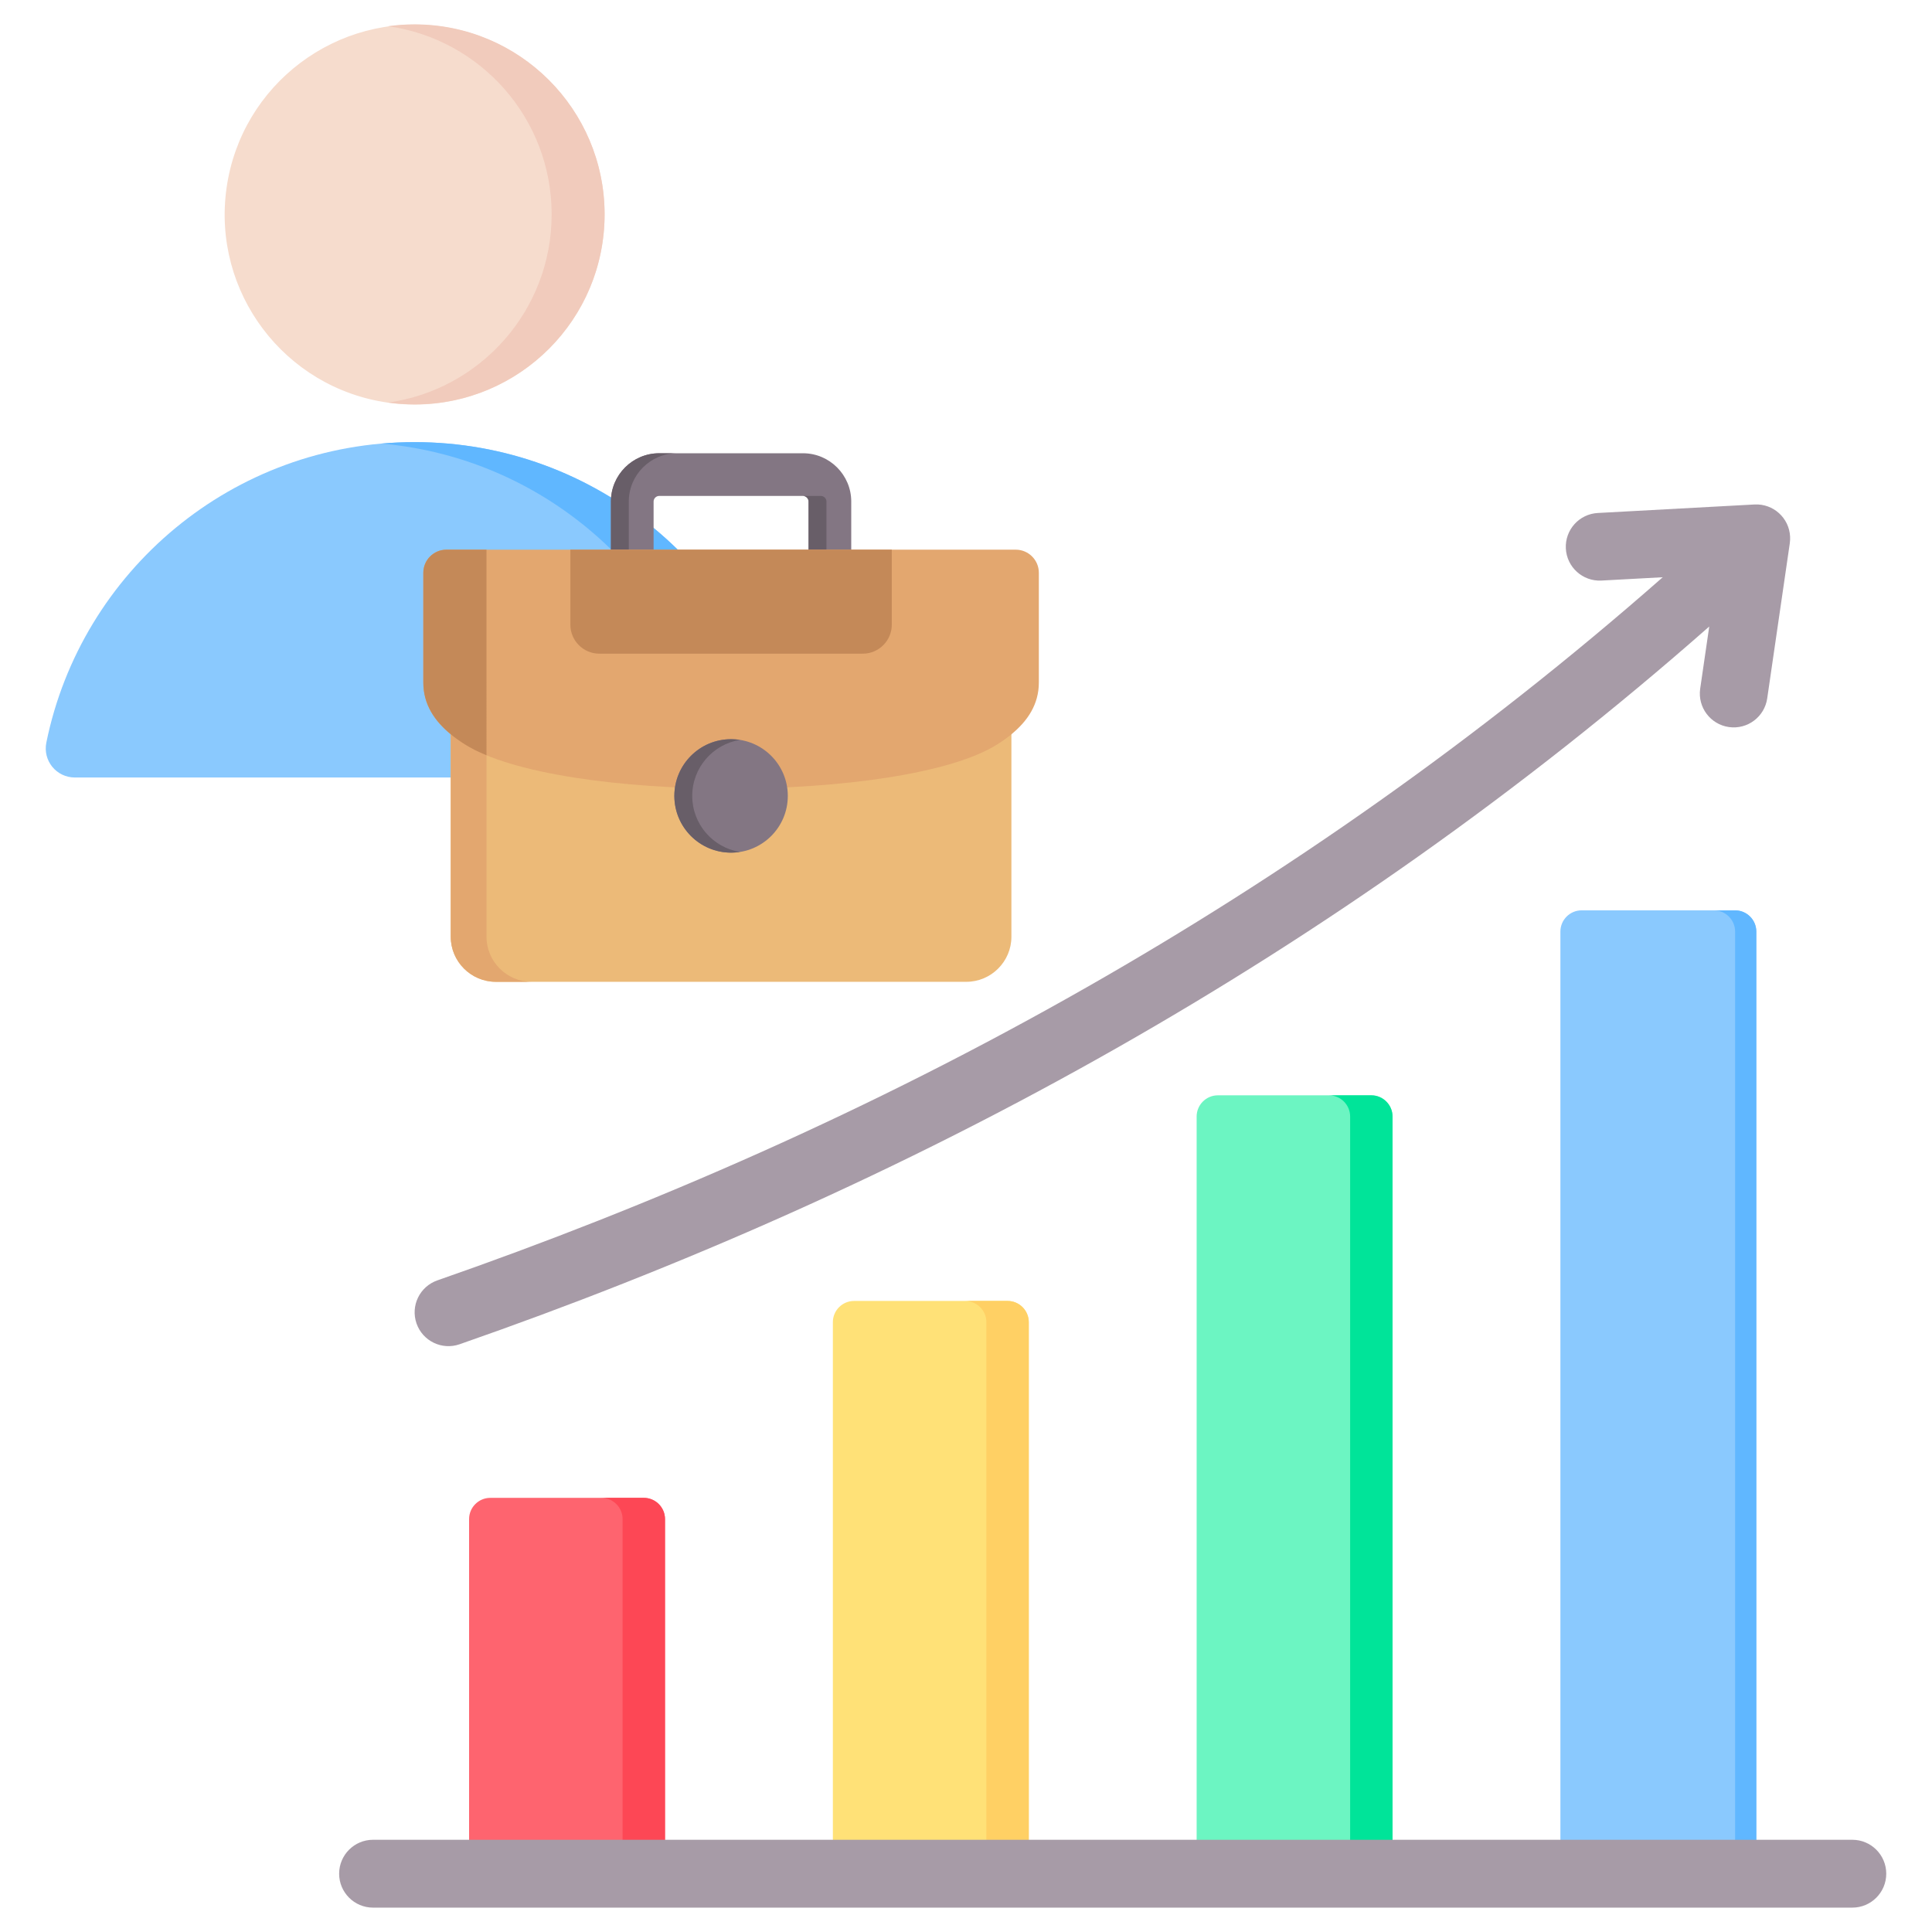 <svg id="Layer_1" enable-background="new 0 0 512 512" viewBox="0 0 512 512" xmlns="http://www.w3.org/2000/svg"><g clip-rule="evenodd" fill-rule="evenodd"><g><path d="m19.857 206.047 180.022-.001c4.916 0 8.555-4.454 7.573-9.271-9.255-45.425-49.426-79.607-97.584-79.607-48.159 0-88.329 34.182-97.584 79.608-.981 4.816 2.658 9.271 7.573 9.271z" fill="#8ac9fe"/><path d="m182.278 206.046h17.601c4.916 0 8.555-4.454 7.573-9.271-9.255-45.425-49.427-79.607-97.584-79.607-2.966 0-5.901.131-8.801.385 44.187 3.869 80.098 36.595 88.783 79.222.983 4.817-2.656 9.271-7.572 9.271z" fill="#60b7ff"/><ellipse cx="109.869" cy="56.813" fill="#f6dccd" rx="50.354" ry="50.354" transform="matrix(.139 -.99 .99 .139 38.366 157.74)"/><path d="m109.869 6.459c27.81 0 50.354 22.544 50.354 50.354s-22.544 50.354-50.354 50.354c-2.381 0-4.723-.17-7.015-.489 24.488-3.414 43.339-24.437 43.339-49.865s-18.851-46.451-43.339-49.865c2.292-.32 4.634-.489 7.015-.489z" fill="#f1cbbc"/></g><g><path d="m119.454 184.502v63.749c0 6.566 5.372 11.938 11.938 11.938h124.704c6.566 0 11.938-5.372 11.938-11.938v-63.746z" fill="#ecba78"/><path d="m214.279 148.496 11.309.001v-15.603c0-7.026-5.748-12.775-12.774-12.775h-38.138c-7.026 0-12.775 5.749-12.775 12.775v15.603l11.309-.001v-15.602c0-.784.682-1.466 1.466-1.466h38.138c.784 0 1.465.682 1.465 1.466z" fill="#837683"/><path d="m214.279 148.496 11.309.001v-.001h-6.572v-15.602c0-.784-.682-1.465-1.465-1.465h-4.737c.784 0 1.465.682 1.465 1.465zm-34.866-28.377h-4.737c-7.026 0-12.775 5.749-12.775 12.775v15.603l4.737-.001v-15.603c0-7.026 5.749-12.774 12.775-12.774z" fill="#685e68"/><path d="m119.454 184.502v63.748c0 6.566 5.372 11.938 11.938 11.938h9.475c-6.566 0-11.938-5.372-11.938-11.938v-63.748z" fill="#e3a76f"/><path d="m264.317 197.254c1.313-.831 2.562-1.715 3.717-2.662 4.294-3.526 7.271-7.927 7.271-13.706v-29.101c0-3.369-2.748-6.117-6.117-6.117-51.14 0-99.746 0-150.887 0-3.369 0-6.116 2.748-6.116 6.117v29.101c0 5.778 2.976 10.18 7.27 13.705 1.155.948 2.404 1.832 3.717 2.663 24.833 15.713 116.491 15.598 141.145 0z" fill="#e3a76f"/><path d="m151.153 145.669h85.181v19.891c0 4.218-3.451 7.669-7.669 7.669h-69.843c-4.218 0-7.669-3.451-7.669-7.669z" fill="#c48958"/><path d="m128.929 145.669h-10.629c-3.369 0-6.116 2.748-6.116 6.117v29.101c0 5.778 2.976 10.18 7.27 13.705 1.155.948 2.404 1.832 3.717 2.663 1.639 1.037 3.576 2.003 5.758 2.902z" fill="#c48958"/><circle cx="193.744" cy="210.926" fill="#837683" r="15.033"/><path d="m178.711 210.926c0 8.303 6.73 15.033 15.033 15.033.806 0 1.597-.064 2.369-.186-7.177-1.136-12.665-7.35-12.665-14.846 0-7.475 5.469-13.709 12.665-14.846-.771-.122-1.562-.186-2.369-.186-8.329-.002-15.033 6.755-15.033 15.031z" fill="#685e68"/></g><g><path d="m419.14 241.251h40.681c3.095 0 5.619 2.524 5.619 5.618v244.062c0 3.095-2.524 5.618-5.619 5.618h-40.681c-3.095 0-5.618-2.524-5.618-5.618v-244.061c-.001-3.095 2.523-5.619 5.618-5.619z" fill="#8ac9fe"/><path d="m454.202 241.251h5.619c3.095 0 5.619 2.524 5.619 5.618v244.062c0 3.095-2.524 5.618-5.619 5.618h-5.619c3.095 0 5.619-2.524 5.619-5.618v-244.061c0-3.095-2.524-5.619-5.619-5.619z" fill="#60b7ff"/><path d="m363.42 290.272h-40.681c-3.094 0-5.618 2.524-5.618 5.618v195.042c0 3.095 2.524 5.619 5.618 5.619h40.681c3.095 0 5.618-2.524 5.618-5.619v-195.042c0-3.094-2.524-5.618-5.618-5.618z" fill="#6cf5c2"/><path d="m363.42 290.272h-11.238c3.095 0 5.619 2.524 5.619 5.619v195.042c0 3.095-2.524 5.619-5.619 5.619h11.238c3.095 0 5.618-2.524 5.618-5.619v-195.043c0-3.094-2.524-5.618-5.618-5.618z" fill="#00e499"/><path d="m267.016 344.764c-13.56 0-27.121 0-40.681 0-3.095 0-5.619 2.524-5.618 5.619v140.55c0 3.095 2.524 5.619 5.618 5.619h40.681c3.095 0 5.619-2.525 5.619-5.619 0-49.926 0-90.624 0-140.55 0-3.095-2.524-5.619-5.619-5.619z" fill="#ffe177"/><path d="m267.016 344.764h-11.238c3.095 0 5.619 2.524 5.619 5.619v140.55c0 3.095-2.524 5.619-5.619 5.619h11.238c3.095 0 5.619-2.525 5.619-5.619 0-49.926 0-90.624 0-140.55 0-3.095-2.524-5.619-5.619-5.619z" fill="#ffd064"/><path d="m129.931 396.949h40.681c3.095 0 5.619 2.524 5.619 5.619v88.365c0 3.095-2.524 5.618-5.619 5.618h-40.681c-3.094 0-5.618-2.524-5.618-5.618v-88.365c0-3.095 2.524-5.619 5.618-5.619z" fill="#fe646f"/><path d="m159.374 396.949h11.238c3.095 0 5.619 2.524 5.619 5.619v88.365c0 3.095-2.524 5.618-5.619 5.618h-11.238c3.095 0 5.618-2.524 5.618-5.618v-88.365c0-3.095-2.524-5.619-5.618-5.619z" fill="#fd4755"/><g fill="#a79ba7"><path d="m121.797 356.243c-4.674 1.629-9.784-.839-11.413-5.513s.839-9.784 5.513-11.413c56.467-19.665 114.637-44.933 172.202-77.742 51.887-29.573 103.298-65.299 152.543-108.602l-16.267.883c-4.946.252-9.16-3.553-9.412-8.499-.252-4.945 3.553-9.16 8.499-9.412l41.521-2.254c4.945-.252 9.16 3.553 9.412 8.499.03.585.002 1.161-.077 1.72l.006.001-5.991 41.148c-.698 4.907-5.242 8.318-10.149 7.62-4.906-.698-8.319-5.242-7.62-10.149l2.402-16.498c-50.325 44.31-102.913 80.867-156.016 111.133-58.558 33.377-117.724 59.078-175.153 79.078z"/><path d="m98.866 505.541c-4.965 0-8.99-4.025-8.99-8.99s4.025-8.99 8.99-8.99h392.02c4.965 0 8.99 4.025 8.99 8.99s-4.026 8.99-8.99 8.99z"/></g></g></g></svg>